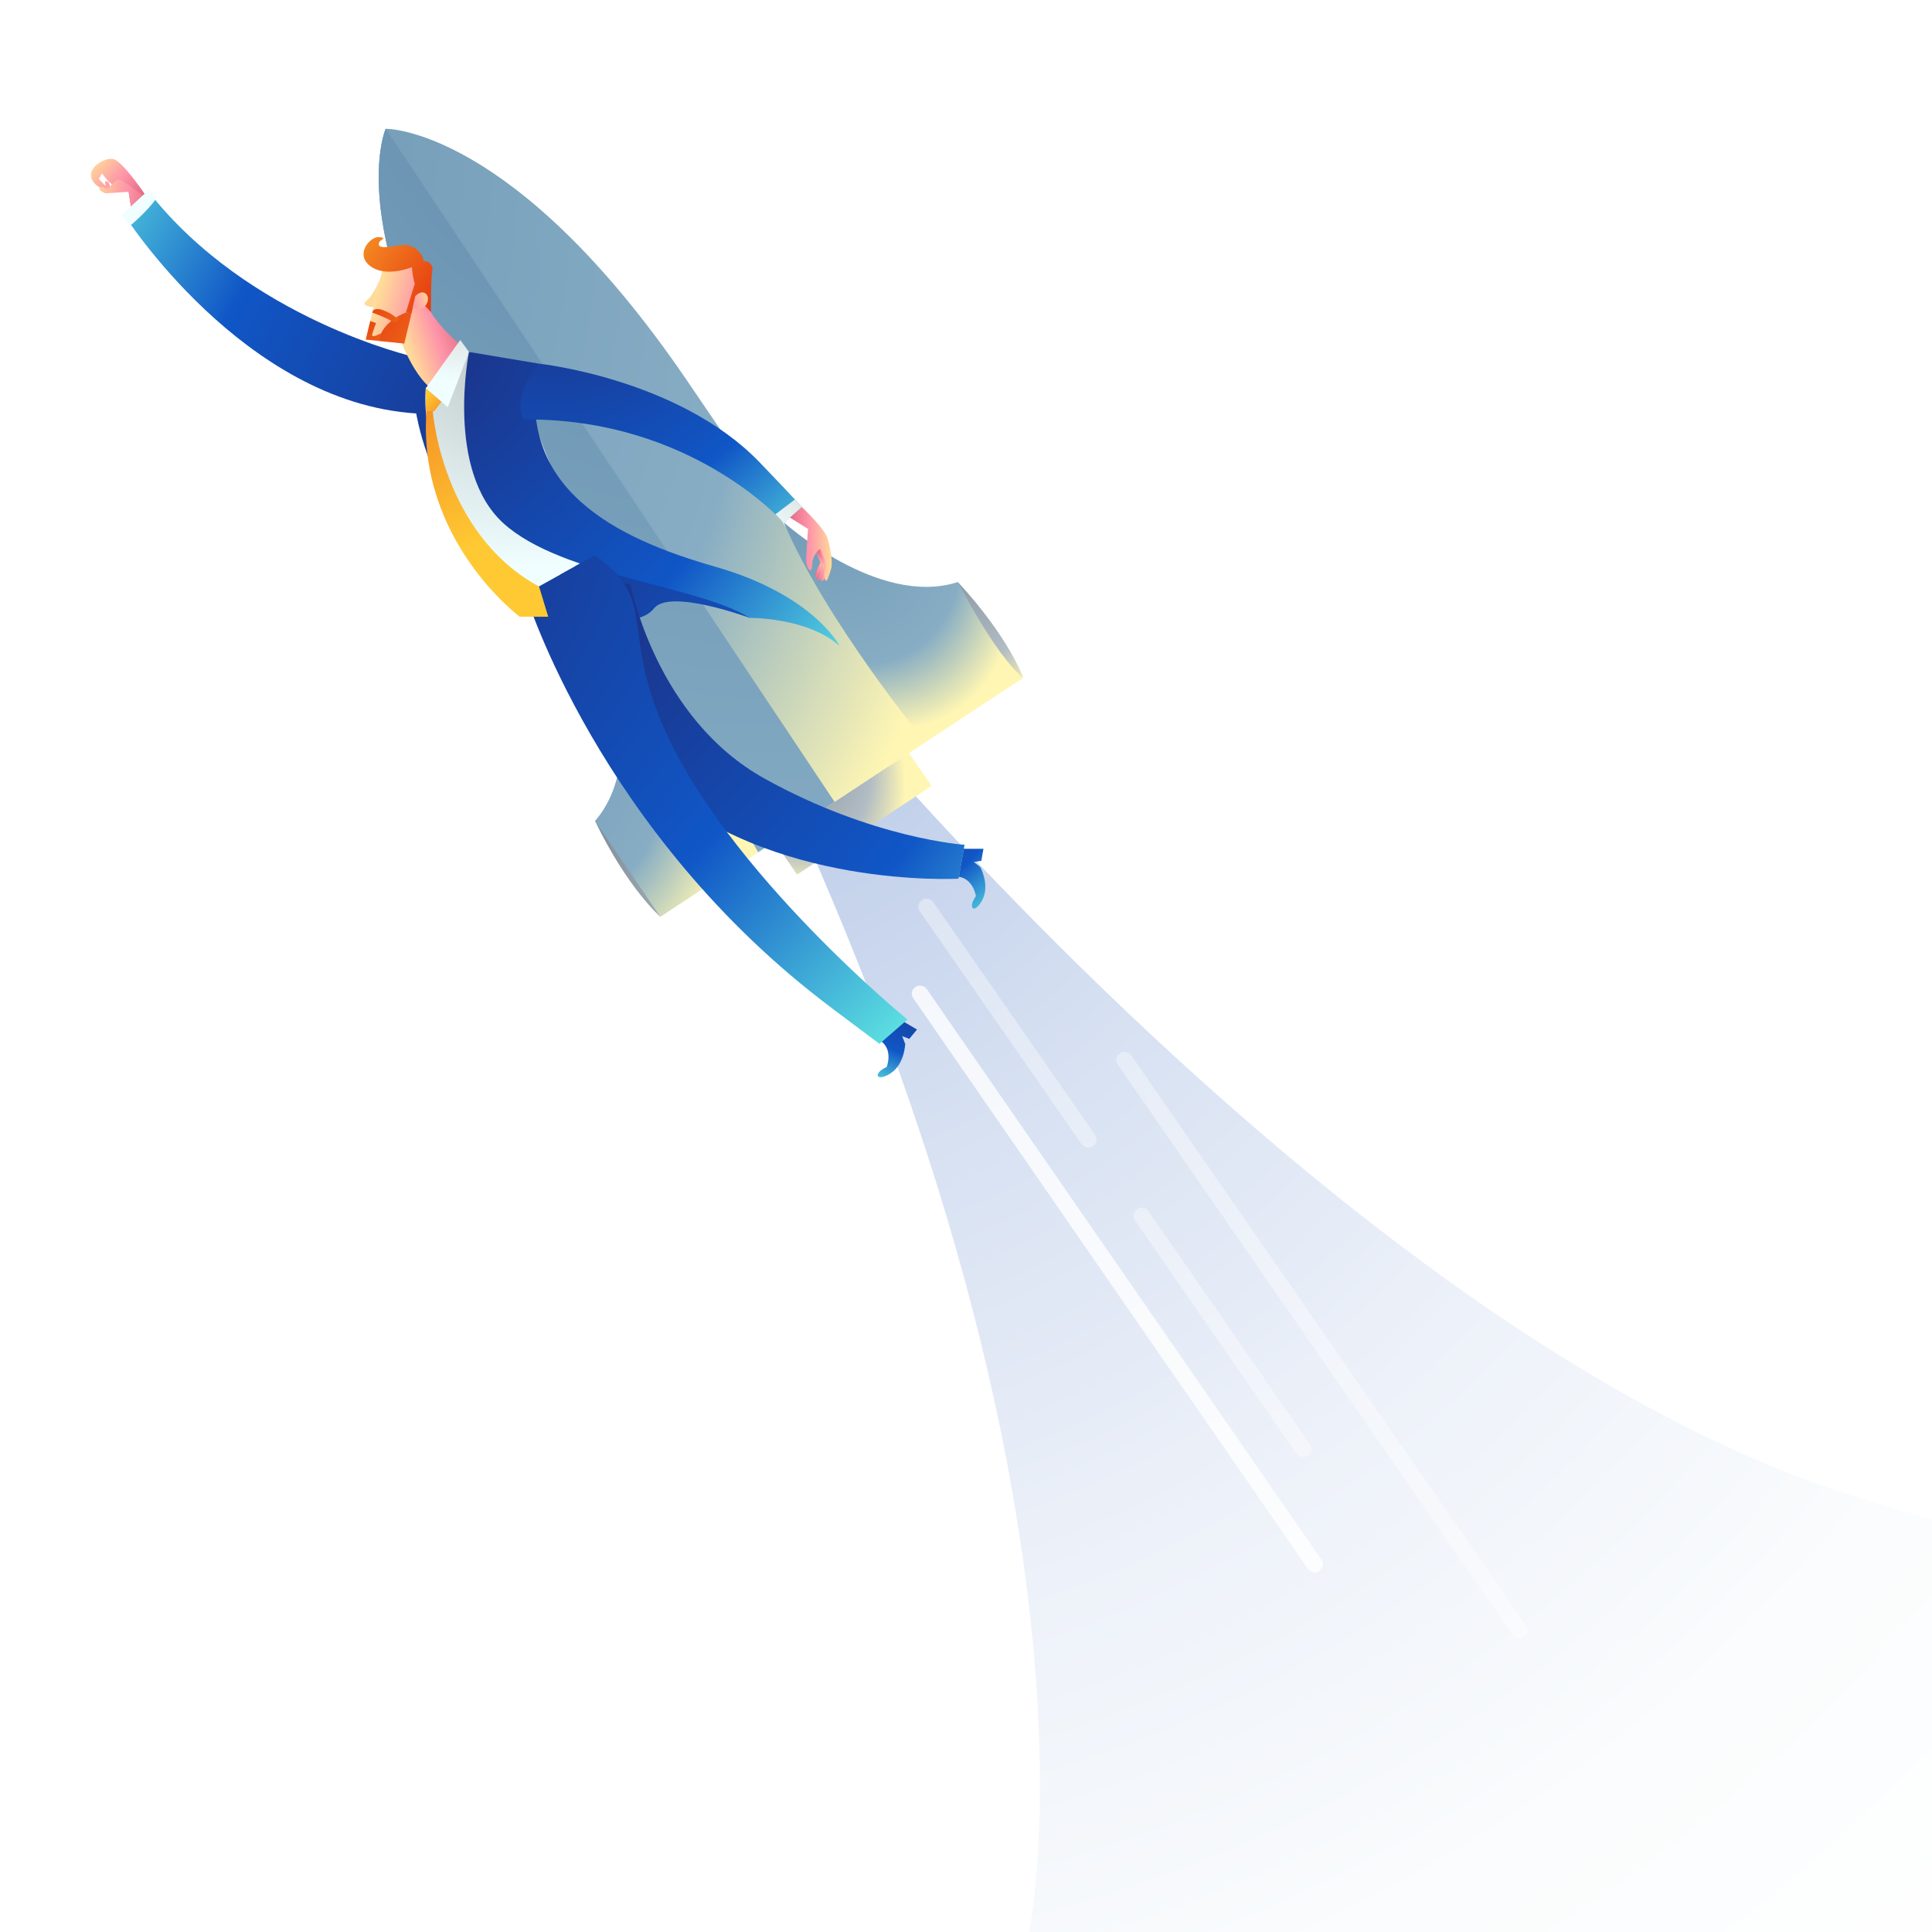 <?xml version="1.0" encoding="UTF-8"?> <svg xmlns="http://www.w3.org/2000/svg" xmlns:xlink="http://www.w3.org/1999/xlink" id="Layer_1" data-name="Layer 1" viewBox="0 0 500 500"> <defs> <style>.cls-1{mask:url(#mask);filter:url(#luminosity-noclip-2);}.cls-2{mix-blend-mode:multiply;fill:url(#linear-gradient);}.cls-3,.cls-41,.cls-42{fill:#fff;}.cls-4{fill:url(#radial-gradient);}.cls-5{fill:url(#radial-gradient-2);}.cls-6{fill:url(#radial-gradient-3);}.cls-7{fill:url(#radial-gradient-4);}.cls-8{fill:url(#radial-gradient-5);}.cls-9{fill:url(#radial-gradient-6);}.cls-10{fill:url(#radial-gradient-7);}.cls-11{fill:url(#radial-gradient-8);}.cls-12{fill:url(#linear-gradient-2);}.cls-13{fill:url(#linear-gradient-3);}.cls-14{fill:url(#linear-gradient-4);}.cls-15{fill:url(#linear-gradient-5);}.cls-16{fill:url(#radial-gradient-9);}.cls-17{fill:url(#radial-gradient-10);}.cls-18{fill:url(#linear-gradient-6);}.cls-19{mask:url(#mask-2);}.cls-20{opacity:0.32;fill:url(#linear-gradient-7);}.cls-21{fill:url(#radial-gradient-11);}.cls-22{fill:url(#radial-gradient-12);}.cls-23{fill:url(#linear-gradient-8);}.cls-24{fill:url(#radial-gradient-13);}.cls-25{fill:url(#radial-gradient-14);}.cls-26{fill:url(#radial-gradient-15);}.cls-27{fill:url(#radial-gradient-16);}.cls-28{fill:url(#radial-gradient-17);}.cls-29{fill:url(#linear-gradient-9);}.cls-30{fill:url(#linear-gradient-10);}.cls-31{fill:url(#radial-gradient-18);}.cls-32{fill:url(#radial-gradient-19);}.cls-33{fill:url(#radial-gradient-20);}.cls-34{fill:url(#linear-gradient-11);}.cls-35{fill:url(#radial-gradient-21);}.cls-36{fill:url(#radial-gradient-22);}.cls-37{fill:url(#radial-gradient-23);}.cls-38{fill:url(#radial-gradient-24);}.cls-39{fill:url(#radial-gradient-25);}.cls-40{fill:url(#radial-gradient-26);}.cls-41{opacity:0.38;}.cls-42{opacity:0.79;}.cls-43{fill:url(#linear-gradient-12);}.cls-44{filter:url(#luminosity-noclip);}</style> <filter id="luminosity-noclip" x="103.15" y="-8382.54" width="15.86" height="32766" filterUnits="userSpaceOnUse" color-interpolation-filters="sRGB"> <feFlood flood-color="#fff" result="bg"></feFlood> <feBlend in="SourceGraphic" in2="bg"></feBlend> </filter> <mask id="mask" x="103.15" y="-8382.54" width="15.86" height="32766" maskUnits="userSpaceOnUse"> <g class="cls-44"></g> </mask> <linearGradient id="linear-gradient" x1="87.49" y1="69.33" x2="118.88" y2="89.05" gradientUnits="userSpaceOnUse"> <stop offset="0" stop-color="#fff"></stop> <stop offset="1"></stop> </linearGradient> <radialGradient id="radial-gradient" cx="179.55" cy="147.98" r="949.69" gradientUnits="userSpaceOnUse"> <stop offset="0" stop-color="#aec2e4"></stop> <stop offset="0.04" stop-color="#b8c9e7"></stop> <stop offset="0.17" stop-color="#d7e1f2"></stop> <stop offset="0.29" stop-color="#edf1f9"></stop> <stop offset="0.41" stop-color="#fafcfd"></stop> <stop offset="0.52" stop-color="#fff"></stop> <stop offset="1" stop-color="#fff"></stop> </radialGradient> <radialGradient id="radial-gradient-2" cx="-315.17" cy="-569.39" r="197.23" gradientTransform="matrix(1.26, 0.38, 0.35, 1.52, 584.4, 945.43)" gradientUnits="userSpaceOnUse"> <stop offset="0" stop-color="#648faf"></stop> <stop offset="0.79" stop-color="#87adc4"></stop> <stop offset="1" stop-color="#fff6b3"></stop> </radialGradient> <radialGradient id="radial-gradient-3" cx="-206.37" cy="-553.06" r="173.92" xlink:href="#radial-gradient-2"></radialGradient> <radialGradient id="radial-gradient-4" cx="-237.34" cy="-437.48" r="56.75" gradientTransform="matrix(1.26, 0.38, 0.35, 1.52, 584.4, 945.43)" gradientUnits="userSpaceOnUse"> <stop offset="0" stop-color="#5e6e7c"></stop> <stop offset="0.8" stop-color="#b1bcc4"></stop> <stop offset="1" stop-color="#fff6b3"></stop> </radialGradient> <radialGradient id="radial-gradient-5" cx="-167.14" cy="-509.37" r="51.97" xlink:href="#radial-gradient-2"></radialGradient> <radialGradient id="radial-gradient-6" cx="-140.63" cy="-501.74" r="33.62" xlink:href="#radial-gradient-4"></radialGradient> <radialGradient id="radial-gradient-7" cx="-185.8" cy="-458.9" r="34.14" xlink:href="#radial-gradient-4"></radialGradient> <radialGradient id="radial-gradient-8" cx="-249.85" cy="-454.02" r="59.72" xlink:href="#radial-gradient-2"></radialGradient> <linearGradient id="linear-gradient-2" x1="210.67" y1="145.11" x2="213.15" y2="145.11" gradientUnits="userSpaceOnUse"> <stop offset="0" stop-color="#dd647e"></stop> <stop offset="0.51" stop-color="#fe95a9"></stop> <stop offset="1" stop-color="#ffda99"></stop> </linearGradient> <linearGradient id="linear-gradient-3" x1="211.21" y1="145.78" x2="213.69" y2="145.78" xlink:href="#linear-gradient-2"></linearGradient> <linearGradient id="linear-gradient-4" x1="211.53" y1="146.02" x2="214.27" y2="146.02" xlink:href="#linear-gradient-2"></linearGradient> <linearGradient id="linear-gradient-5" x1="203.33" y1="140.44" x2="215.25" y2="140.44" xlink:href="#linear-gradient-2"></linearGradient> <radialGradient id="radial-gradient-9" cx="145.44" cy="121.93" r="143.92" gradientUnits="userSpaceOnUse"> <stop offset="0" stop-color="#1d2e7f"></stop> <stop offset="0.66" stop-color="#1056c6"></stop> <stop offset="1" stop-color="#5adce0"></stop> </radialGradient> <radialGradient id="radial-gradient-10" cx="130.17" cy="119.59" r="135.98" xlink:href="#radial-gradient-9"></radialGradient> <linearGradient id="linear-gradient-6" x1="120.4" y1="83.05" x2="105.02" y2="88.24" xlink:href="#linear-gradient-2"></linearGradient> <filter id="luminosity-noclip-2" x="103.15" y="72.91" width="15.86" height="20.34" filterUnits="userSpaceOnUse" color-interpolation-filters="sRGB"> <feFlood flood-color="#fff" result="bg"></feFlood> <feBlend in="SourceGraphic" in2="bg"></feBlend> </filter> <mask id="mask-2" x="103.15" y="72.91" width="15.86" height="20.34" maskUnits="userSpaceOnUse"> <g class="cls-1"> <path class="cls-2" d="M119,89.1l-3,4.15c-4.58.11-9-1.81-11.51-3.2-.61-1.38-1.08-2.59-1.39-3.42l6-13.72C108.35,80.57,119,89.1,119,89.1Z"></path> </g> </mask> <linearGradient id="linear-gradient-7" x1="87.49" y1="69.33" x2="118.88" y2="89.05" gradientUnits="userSpaceOnUse"> <stop offset="0" stop-color="#00091c"></stop> <stop offset="1" stop-color="#000d2b"></stop> </linearGradient> <radialGradient id="radial-gradient-11" cx="872.21" cy="-501.43" r="29.72" gradientTransform="translate(-743.04 36.82) rotate(42.35)" xlink:href="#radial-gradient-9"></radialGradient> <radialGradient id="radial-gradient-12" cx="-127.33" cy="262.91" r="175.65" gradientTransform="translate(213.93 -128.43) rotate(-10.96)" xlink:href="#radial-gradient-9"></radialGradient> <linearGradient id="linear-gradient-8" x1="118.03" y1="82" x2="98.1" y2="76.39" xlink:href="#linear-gradient-2"></linearGradient> <radialGradient id="radial-gradient-13" cx="135.05" cy="85.24" r="61.53" gradientUnits="userSpaceOnUse"> <stop offset="0" stop-color="#b6bfbf"></stop> <stop offset="1" stop-color="#f0feff"></stop> </radialGradient> <radialGradient id="radial-gradient-14" cx="118.72" cy="83.33" r="15.57" gradientUnits="userSpaceOnUse"> <stop offset="0" stop-color="#dbdddd"></stop> <stop offset="1" stop-color="#f0feff"></stop> </radialGradient> <radialGradient id="radial-gradient-15" cx="-45.9" cy="327.59" r="43.44" gradientTransform="translate(213.93 -128.43) rotate(-10.96)" xlink:href="#radial-gradient-9"></radialGradient> <radialGradient id="radial-gradient-16" cx="103.24" cy="85.45" r="144.34" xlink:href="#radial-gradient-9"></radialGradient> <radialGradient id="radial-gradient-17" cx="142.47" cy="63.82" r="104.97" xlink:href="#radial-gradient-9"></radialGradient> <linearGradient id="linear-gradient-9" x1="36.47" y1="52.82" x2="24.33" y2="41.79" xlink:href="#linear-gradient-2"></linearGradient> <linearGradient id="linear-gradient-10" x1="41.13" y1="51.85" x2="24.54" y2="48.46" xlink:href="#linear-gradient-2"></linearGradient> <radialGradient id="radial-gradient-18" cx="43.77" cy="43.21" r="8.05" xlink:href="#radial-gradient-14"></radialGradient> <radialGradient id="radial-gradient-19" cx="209.63" cy="125.74" r="16.19" xlink:href="#radial-gradient-14"></radialGradient> <radialGradient id="radial-gradient-20" cx="128.34" cy="84.89" r="59.39" gradientUnits="userSpaceOnUse"> <stop offset="0" stop-color="#db0000"></stop> <stop offset="1" stop-color="#ffc933"></stop> </radialGradient> <linearGradient id="linear-gradient-11" x1="100.74" y1="81.08" x2="111.77" y2="76.63" xlink:href="#linear-gradient-2"></linearGradient> <radialGradient id="radial-gradient-21" cx="74.1" cy="64.67" r="83.22" xlink:href="#radial-gradient-20"></radialGradient> <radialGradient id="radial-gradient-22" cx="125.72" cy="117.05" r="21.26" xlink:href="#radial-gradient-20"></radialGradient> <radialGradient id="radial-gradient-23" cx="83.87" cy="130.92" r="200.02" xlink:href="#radial-gradient-9"></radialGradient> <radialGradient id="radial-gradient-24" cx="83.37" cy="72.66" r="44.88" xlink:href="#radial-gradient-20"></radialGradient> <radialGradient id="radial-gradient-25" cx="76.8" cy="73.09" r="58.36" xlink:href="#radial-gradient-20"></radialGradient> <radialGradient id="radial-gradient-26" cx="63.03" cy="19.62" r="135.17" xlink:href="#radial-gradient-20"></radialGradient> <linearGradient id="linear-gradient-12" x1="91.93" y1="70.63" x2="95.28" y2="74.1" xlink:href="#linear-gradient-2"></linearGradient> </defs> <title>1</title> <path class="cls-3" d="M282.77,443.43a43.79,43.79,0,0,0-27.87,10A119.92,119.92,0,0,0,46.84,474.72,31.52,31.52,0,0,0,5.81,500H324.93a44,44,0,0,0-42.16-56.57Z"></path> <path class="cls-4" d="M500,393.16V500H266.28s17.44-80.23-34.07-224q-1.34-3.74-2.74-7.53l-.15-.41q-2.49-6.72-5.18-13.61-5.87-15-12.74-30.94l-.2-.45q-2.05-4.75-4.23-9.58h0q-2.1-4.68-4.29-9.45-6.47-14-13.75-28.64s-1.16-3.78,1.62-6.07c2-1.65,6-2.52,14.07-.64,0,0,9.3,11.63,25.39,29.63q3.31,3.71,7,7.76c3.59,3.93,7.43,8.09,11.51,12.43l.94,1,.12.13,3.15,3.32c52.4,55.16,140.19,136.27,225.48,163.76Q488.88,390.17,500,393.16Z"></path> <path class="cls-5" d="M239.49,192.1,216,207.55l-19.8,13h0c-.31-.4-20.4-26.7-64.8-91.77s-31.8-95-31.59-95.45h0s33.13-.6,77.88,65S239.49,192.1,239.49,192.1Z"></path> <path class="cls-6" d="M216,207.55l-19.8,13h0c-.31-.4-20.4-26.7-64.8-91.77s-31.8-95-31.59-95.45Z"></path> <path class="cls-7" d="M154,212.48s14.28,16.1,16.92,24.79C170.9,237.27,162.5,230.05,154,212.48Z"></path> <path class="cls-8" d="M202.83,135.16s24.41,22.12,45.07,15.47l16.92,24.79L239.49,192.1S213.6,160.58,202.83,135.16Z"></path> <path class="cls-9" d="M247.9,150.63s9.74,19.09,16.92,24.79C264.82,175.42,261.21,165.05,247.9,150.63Z"></path> <polygon class="cls-10" points="241.09 203.41 206.27 226.34 200.45 217.81 235.27 194.88 241.09 203.41"></polygon> <path class="cls-11" d="M156.55,165.64s11.55,30.59-2.57,46.84l16.92,24.79,25.33-16.68S176.39,185.09,156.55,165.64Z"></path> <path class="cls-12" d="M212,148.82s-.7,1.21-1,.35,1.32-3.53,1.32-3.53l-1.58-3.95s.49-1,.65-.94.81.57.89.61.94,3.58.94,3.58Z"></path> <path class="cls-13" d="M212.49,149.49s-.7,1.21-1,.35,1.32-3.53,1.32-3.53l-1.58-3.95s.49-1,.64-.94.82.57.9.6.94,3.58.94,3.58Z"></path> <path class="cls-14" d="M213.41,149.66s-.61,1.26-1,.44,1-3.63,1-3.63l-1.91-3.8s.4-1.06.57-1,.86.5.94.53,1.23,3.49,1.23,3.49Z"></path> <path class="cls-15" d="M206.88,130.59s6.4,6,7.25,8.66,1.44,6.47.93,8.05-1.16,4.23-1.65,2.36a4.41,4.41,0,0,1,.67-3.46L212.24,142a5.8,5.8,0,0,0-2.08,4.21c-.12,2.76-1.47.75-1.53-1s.51-8.32.51-8.32l-5.81-3.63Z"></path> <path class="cls-16" d="M107.36,92.4s-43.11-9.73-69-42.91L32,55.4S62.84,104.13,107.72,107c0,0,3.1,19.18,14.47,29.83l-9.75-42.65Z"></path> <path class="cls-17" d="M194,159.9s-20.64-7.64-24.73-2.47-14.72,2-14.72,2l-8.29-18.82S189.78,150,194,159.9Z"></path> <path class="cls-18" d="M119,89.1l-3,4.15-4.91,6.88c-2.82-2.43-5.12-6.75-6.6-10.08-.61-1.38-1.08-2.59-1.39-3.42s-.42-1.19-.42-1.19l6.38-12.53C108.35,80.57,119,89.1,119,89.1Z"></path> <g class="cls-19"> <path class="cls-20" d="M119,89.1l-3,4.15c-4.58.11-9-1.81-11.51-3.2-.61-1.38-1.08-2.59-1.39-3.42l6-13.72C108.35,80.57,119,89.1,119,89.1Z"></path> </g> <path class="cls-21" d="M232.93,263.86l4.39,2.58-2,2.42-1.84-.71.78,2s-.12,5.2-3.73,7.59-4.87.18-1.06-1.62c0,0,1.68-4.16-1.3-6.56Z"></path> <path class="cls-22" d="M163.28,151.59s6.47,34.29,34.57,49.9,51.77,17.14,51.77,17.14l-1.55,8.77s-48.91,2.79-79.34-25.2S156.44,146.49,163.28,151.59Z"></path> <path class="cls-23" d="M98.5,71.81,94.66,87.88l10,1,4.85-20.17S101.3,60.08,98.5,71.81Z"></path> <path class="cls-24" d="M110.19,100.47S106.63,125.41,136,153.7l17.92-10s-19.69-35.36-18.24-49l-14.28-3.67Z"></path> <polygon class="cls-25" points="119.11 87.98 110.19 100.47 115.88 105.39 121.37 91.08 119.11 87.98"></polygon> <path class="cls-26" d="M249.44,219.66h5.08l-.55,3.11-1.94.32,1.65,1.28s2.52,4.53.62,8.39-4.1,2.61-1.73-.85c0,0-.65-4.42-4.42-5Z"></path> <path class="cls-27" d="M121.37,91.08s-6.2,30.73,9,44.42,50.78,16.11,63.6,24.4c0,0,14.93-.17,23.31,7.25,0,0-6.71-13.23-32.26-20.51s-52.25-20.32-45.51-52.52Z"></path> <path class="cls-28" d="M139.53,94.12S175.78,98,196.64,119.7c9.12,9.5,10.87,11.51,10.87,11.51l-4.65,4.1s-23.94-27.21-67.33-26.74C135.53,108.57,132,103.27,139.53,94.12Z"></path> <path class="cls-29" d="M37.51,50.27s-6-8.87-8.33-9.14-6.46,2.22-5.51,5,4.89,3.35,4.89,3.35.08-2.22-.84-2.57-.35,1.27-.35,1.27l-1.8-1.89.83-1.42s1.89,2.82,3.78,3.54l3.1,1.19.62,4Z"></path> <path class="cls-30" d="M33.28,49.64l-5.91.4s-2.2-.75-1.53-1.45,1.33.53,2.16,0,1.5-1.8,2.54-2.1,6.37,4.11,6.37,4.11l-3,3Z"></path> <path class="cls-31" d="M38.64,49l-7.11,6.6,2,2.95s4.74-3.93,6.95-7.26Z"></path> <polygon class="cls-32" points="207.51 131.22 202.86 135.31 200.68 133.1 205.73 129.27 207.51 131.22"></polygon> <path class="cls-33" d="M106.51,81.08l-1.46-.19,2.29-7.47a19.17,19.17,0,0,1-.73-4.28s-6.62,2.8-10.77-.27.06-7.84,2.39-7.5-.2.51-.2,1.79,2.4.72,6,.27,5.68,3,5.58,4.17a2.08,2.08,0,0,1,2.26,2.57c-.42,2.71-.34,10.59-.34,10.59l-4-4.18Z"></path> <path class="cls-34" d="M107.52,76.58s1.64-1.72,2.82-.43-.23,4.9-3.53,3.39Z"></path> <path class="cls-35" d="M105.05,80.89S98.9,83,98,88.23l6.61.68,1.88-7.83Z"></path> <polygon class="cls-36" points="110.19 100.47 110.19 106.35 112.37 106.42 114.26 103.99 110.19 100.47"></polygon> <path class="cls-37" d="M136,153.7s18.77,61.83,79.28,107.2l12.33,9.25,7.24-6.28s-51.4-41.93-65.37-81.33c-7.46-21-.67-28.72-15.56-38.8Z"></path> <path class="cls-38" d="M95.81,83.08l-1.15,4.8,3.36.35.65-2s-2.69,1.5-2.34.29,1-2.91,1-2.91Z"></path> <path class="cls-39" d="M96.33,80.89s4.18,1.52,4.92,2.19,2.44.13,1.9-1.3c0,0-.08.91-1.08.07S96.85,78.7,96.33,80.89Z"></path> <path class="cls-40" d="M112,106.41s2.3,31.65,27.51,45.39l2.37,7.81h-7.37s-26.56-19.72-24.14-53.26Z"></path> <rect class="cls-41" x="339.99" y="256.28" width="4.23" height="183.7" rx="2.01" transform="translate(-137.33 256.65) rotate(-34.7)"></rect> <rect class="cls-42" x="287.06" y="239.11" width="4.23" height="183.7" rx="2.01" transform="translate(-136.93 223.29) rotate(-34.67)"></rect> <rect class="cls-41" x="314.25" y="305.96" width="4.23" height="77.59" rx="2.01" transform="translate(772.71 448.13) rotate(145.3)"></rect> <rect class="cls-41" x="258.27" y="225.06" width="4.23" height="77.59" rx="2.01" transform="matrix(-0.82, 0.57, -0.57, -0.82, 624.63, 332.72)"></rect> <path class="cls-43" d="M96.66,79.49s-3.71-.2-1.78-1.7,3.62-6,3.62-6Z"></path> </svg> 